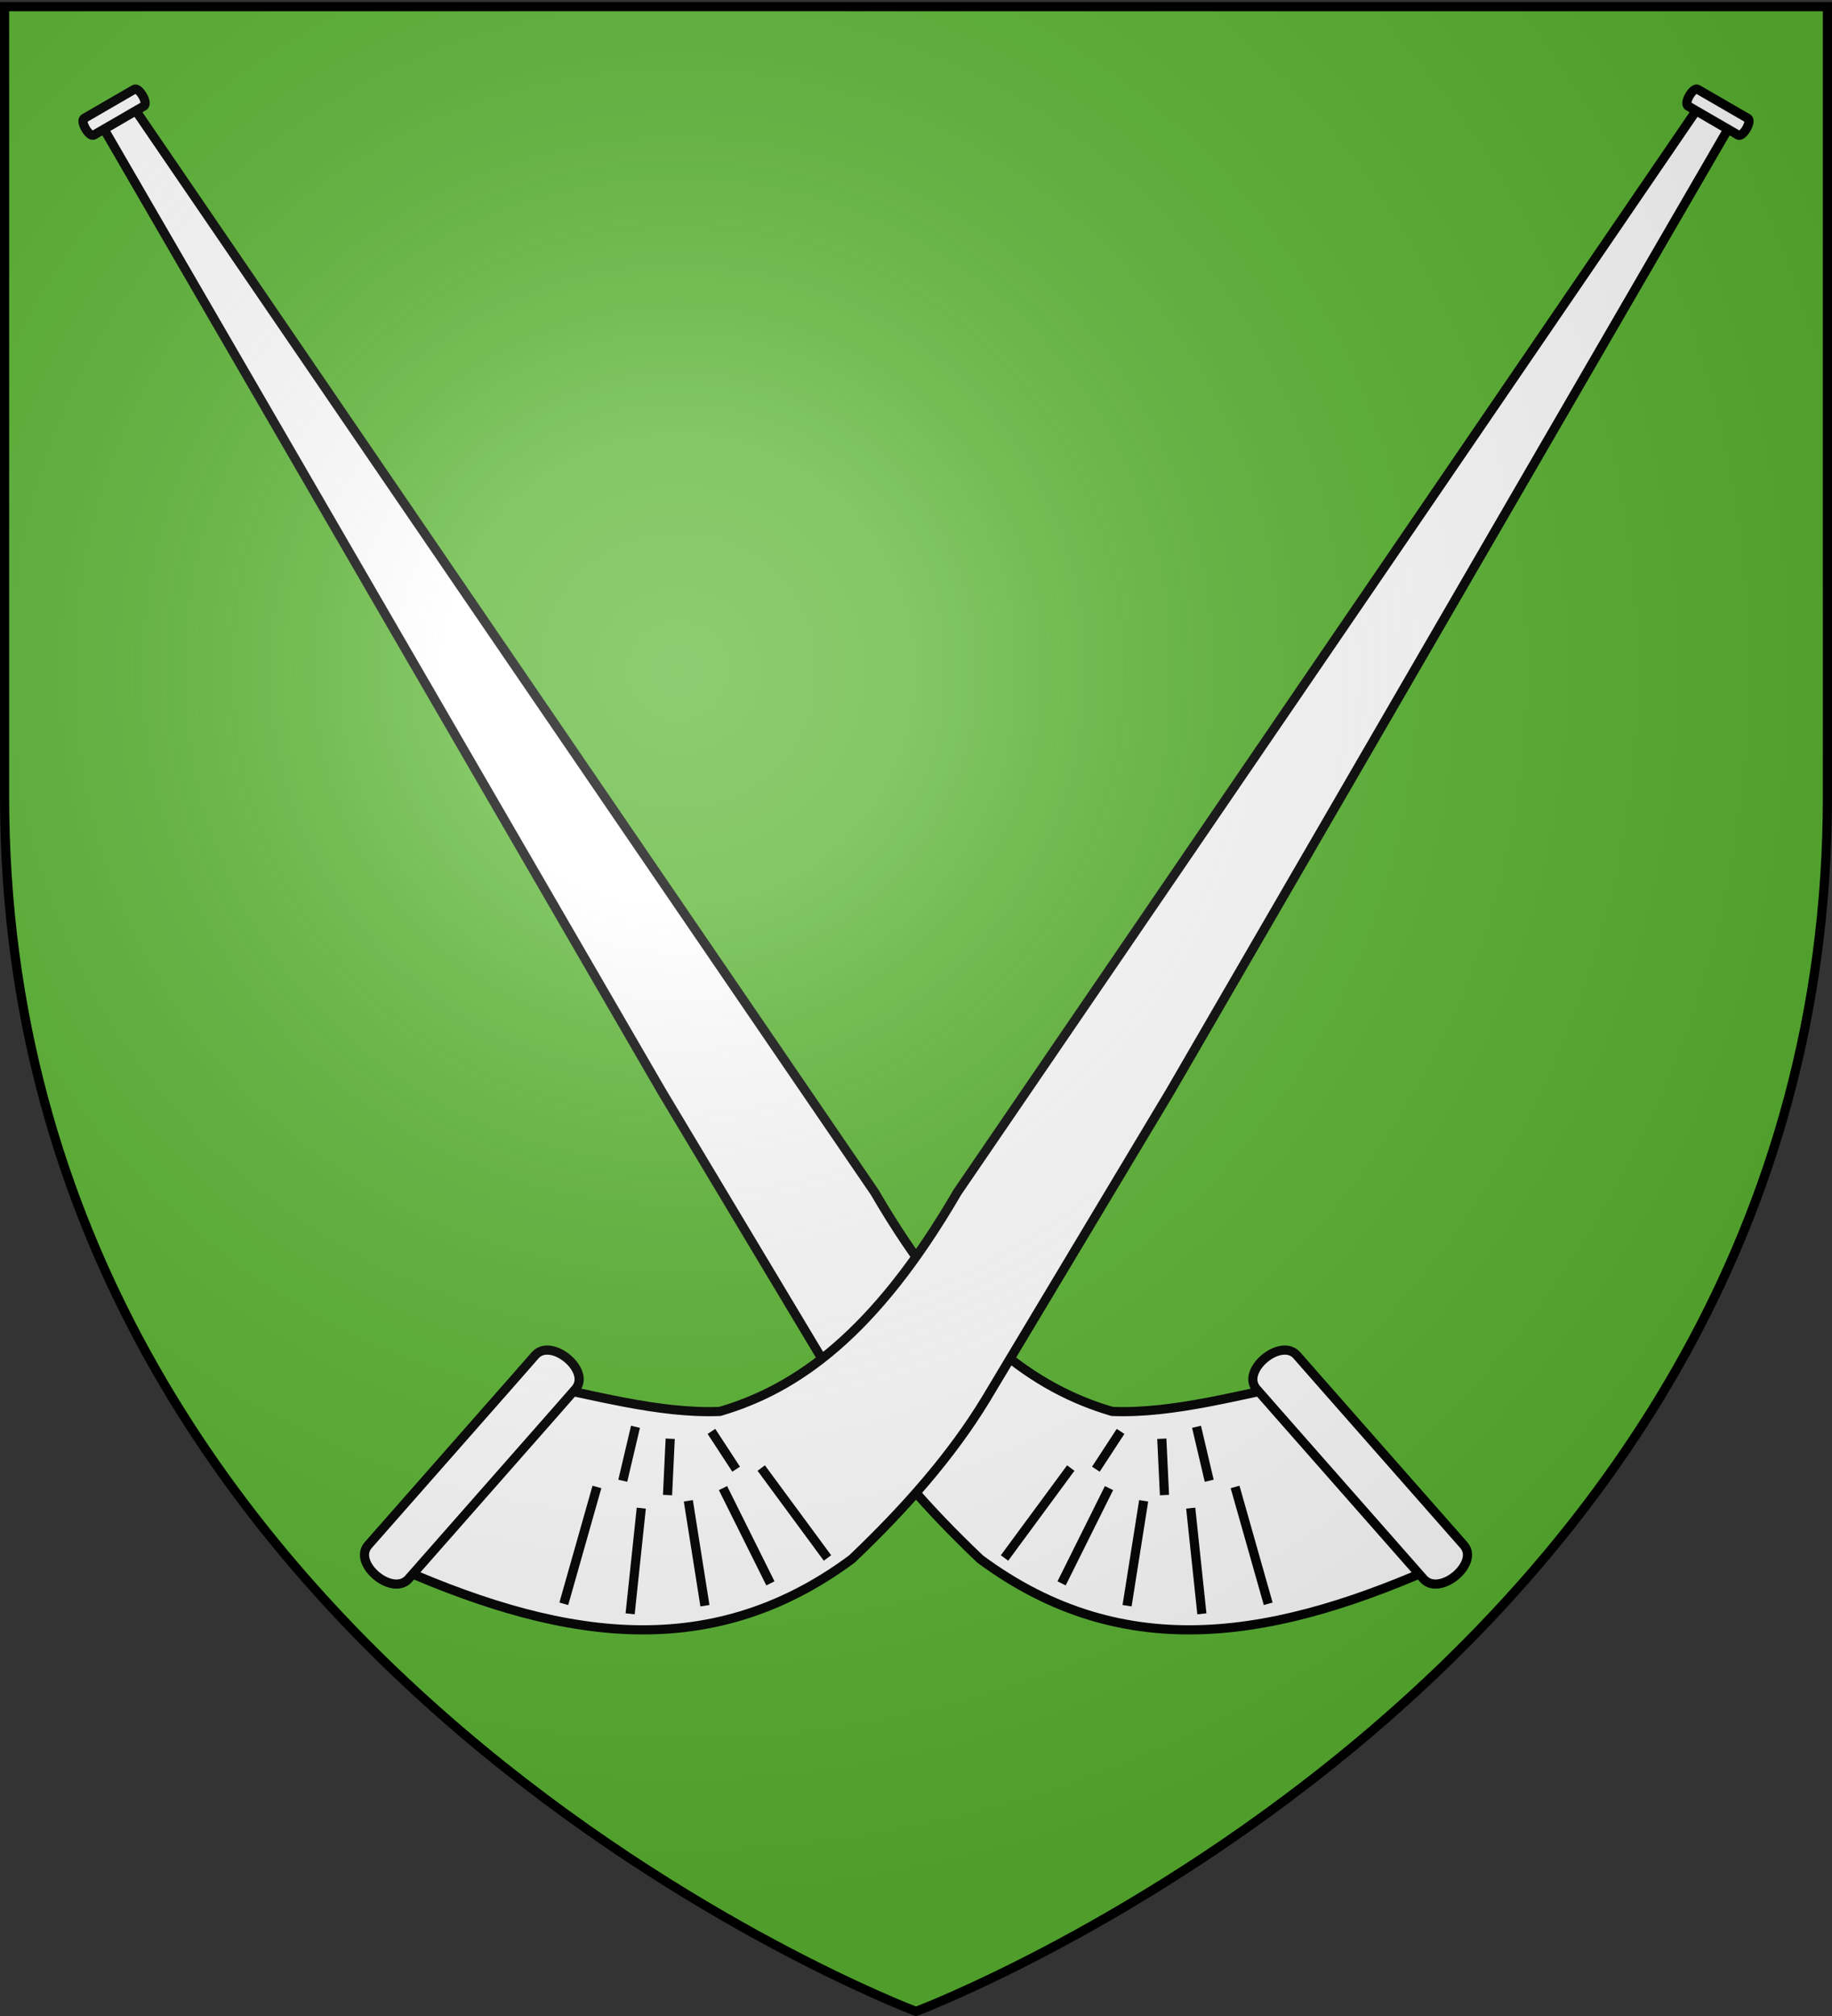 <svg xmlns="http://www.w3.org/2000/svg" xmlns:xlink="http://www.w3.org/1999/xlink" width="600" height="660" version="1.0"><rect width="100%" height="100%" fill="#333333" stroke="none"/><desc>Flag of Canton of Valais (Wallis)</desc><defs><radialGradient xlink:href="#a" id="b" cx="221.445" cy="226.331" r="300" fx="221.445" fy="226.331" gradientTransform="matrix(1.353 0 0 1.349 -77.63 -85.747)" gradientUnits="userSpaceOnUse"/><linearGradient id="a"><stop offset="0" style="stop-color:white;stop-opacity:.314"/><stop offset=".19" style="stop-color:white;stop-opacity:.251"/><stop offset=".6" style="stop-color:#6b6b6b;stop-opacity:.125"/><stop offset="1" style="stop-color:black;stop-opacity:.125"/></linearGradient></defs><g style="display:inline"><path d="M300 658.5s298.5-112.32 298.5-397.772V2.176H1.5v258.552C1.5 546.18 300 658.5 300 658.5" style="fill:#5ab532;fill-opacity:1;fill-rule:evenodd;stroke:none;stroke-width:1px;stroke-linecap:butt;stroke-linejoin:miter;stroke-opacity:1"/></g><g style="display:inline"><path d="M427.35 452.452c-21.26 4.066-43.1 10.458-63.133 9.62-25.079-7.352-50.69-25.184-77.763-71.75L44.447 36.18l-10.372 6.112 182.69 315.07 60.42 100.802c11.016 18.136 26.144 35.45 43.833 52.251 47.715 35.36 97.86 25.745 152.327 1.16z" style="fill:#fff;fill-rule:evenodd;stroke:#000;stroke-width:3;stroke-linecap:butt;stroke-linejoin:miter;stroke-miterlimit:4;stroke-dasharray:none;stroke-opacity:1"/><path d="m43.975 29.25-2.731 1.581-10.926 6.329-2.732 1.582c-1.527.885 1.638 6.348 3.165 5.463l2.731-1.582 10.926-6.329 2.731-1.582c1.527-.884-1.637-6.347-3.164-5.463z" style="fill:#fff;fill-rule:evenodd;stroke:#000;stroke-width:3;stroke-linecap:butt;stroke-linejoin:miter;stroke-miterlimit:4;stroke-dasharray:none;stroke-opacity:1"/><path d="m411.538 454.766 7.314 8.34 37.858 43.007 9.464 10.751c5.29 6.01 18.51-5.029 13.219-11.039l-9.464-10.751-37.858-43.006-7.314-8.34c-5.278-6.02-18.498 5.018-13.219 11.038z" style="fill:#fff;fill-rule:evenodd;stroke:#000;stroke-width:3;stroke-linecap:butt;stroke-linejoin:miter;stroke-miterlimit:4;stroke-dasharray:none;stroke-opacity:1;display:inline"/><path d="m391.875 467.108 4.158 17.662M380.501 471.016l.877 18.439M366.998 468.61l-8.092 12.377M350.688 480.611l-21.695 29.437M363.215 487.175l-15.533 31.19M374.564 491.333l-5.437 34.347M389.97 493.739l3.658 34.597M404.501 486.799l10.848 38.255M172.651 452.452c21.26 4.066 43.1 10.458 63.132 9.62 25.08-7.352 50.69-25.184 77.763-71.75L555.554 36.18l10.371 6.112-182.69 315.07-60.42 100.802c-11.016 18.136-26.144 35.45-43.833 52.251-47.715 35.36-97.86 25.745-152.327 1.16z" style="fill:#fff;fill-rule:evenodd;stroke:#000;stroke-width:3;stroke-linecap:butt;stroke-linejoin:miter;stroke-miterlimit:4;stroke-dasharray:none;stroke-opacity:1"/><path d="m556.025 29.25 2.732 1.581 10.926 6.329 2.731 1.582c1.527.885-1.637 6.348-3.164 5.463l-2.732-1.582-10.926-6.329-2.731-1.582c-1.527-.884 1.637-6.347 3.164-5.463z" style="fill:#fff;fill-rule:evenodd;stroke:#000;stroke-width:3;stroke-linecap:butt;stroke-linejoin:miter;stroke-miterlimit:4;stroke-dasharray:none;stroke-opacity:1"/><path d="m188.462 454.766-7.314 8.34-37.857 43.007-9.465 10.751c-5.29 6.01-18.51-5.029-13.219-11.039l9.465-10.751 37.857-43.006 7.314-8.34c5.279-6.02 18.498 5.018 13.219 11.038z" style="fill:#fff;fill-rule:evenodd;stroke:#000;stroke-width:3;stroke-linecap:butt;stroke-linejoin:miter;stroke-miterlimit:4;stroke-dasharray:none;stroke-opacity:1;display:inline"/><path d="m208.126 467.108-4.16 17.662M219.5 471.016l-.877 18.439M233.003 468.61l8.092 12.377M249.312 480.611l21.695 29.437M236.786 487.175l15.532 31.19M225.437 491.333l5.436 34.347M210.03 493.739l-3.658 34.597M195.5 486.799l-10.849 38.255" style="fill:#fff;fill-rule:evenodd;stroke:#000;stroke-width:3;stroke-linecap:butt;stroke-linejoin:miter;stroke-miterlimit:4;stroke-dasharray:none;stroke-opacity:1"/></g><g style="display:inline"><path d="M300 658.5s298.5-112.32 298.5-397.772V2.176H1.5v258.552C1.5 546.18 300 658.5 300 658.5" style="opacity:1;fill:url(#b);fill-opacity:1;fill-rule:evenodd;stroke:none;stroke-width:1px;stroke-linecap:butt;stroke-linejoin:miter;stroke-opacity:1"/></g><path d="M300 658.5S1.5 546.18 1.5 260.728V2.176h597v258.552C598.5 546.18 300 658.5 300 658.5z" style="opacity:1;fill:none;fill-opacity:1;fill-rule:evenodd;stroke:#000;stroke-width:3;stroke-linecap:butt;stroke-linejoin:miter;stroke-miterlimit:4;stroke-dasharray:none;stroke-opacity:1"/></svg>